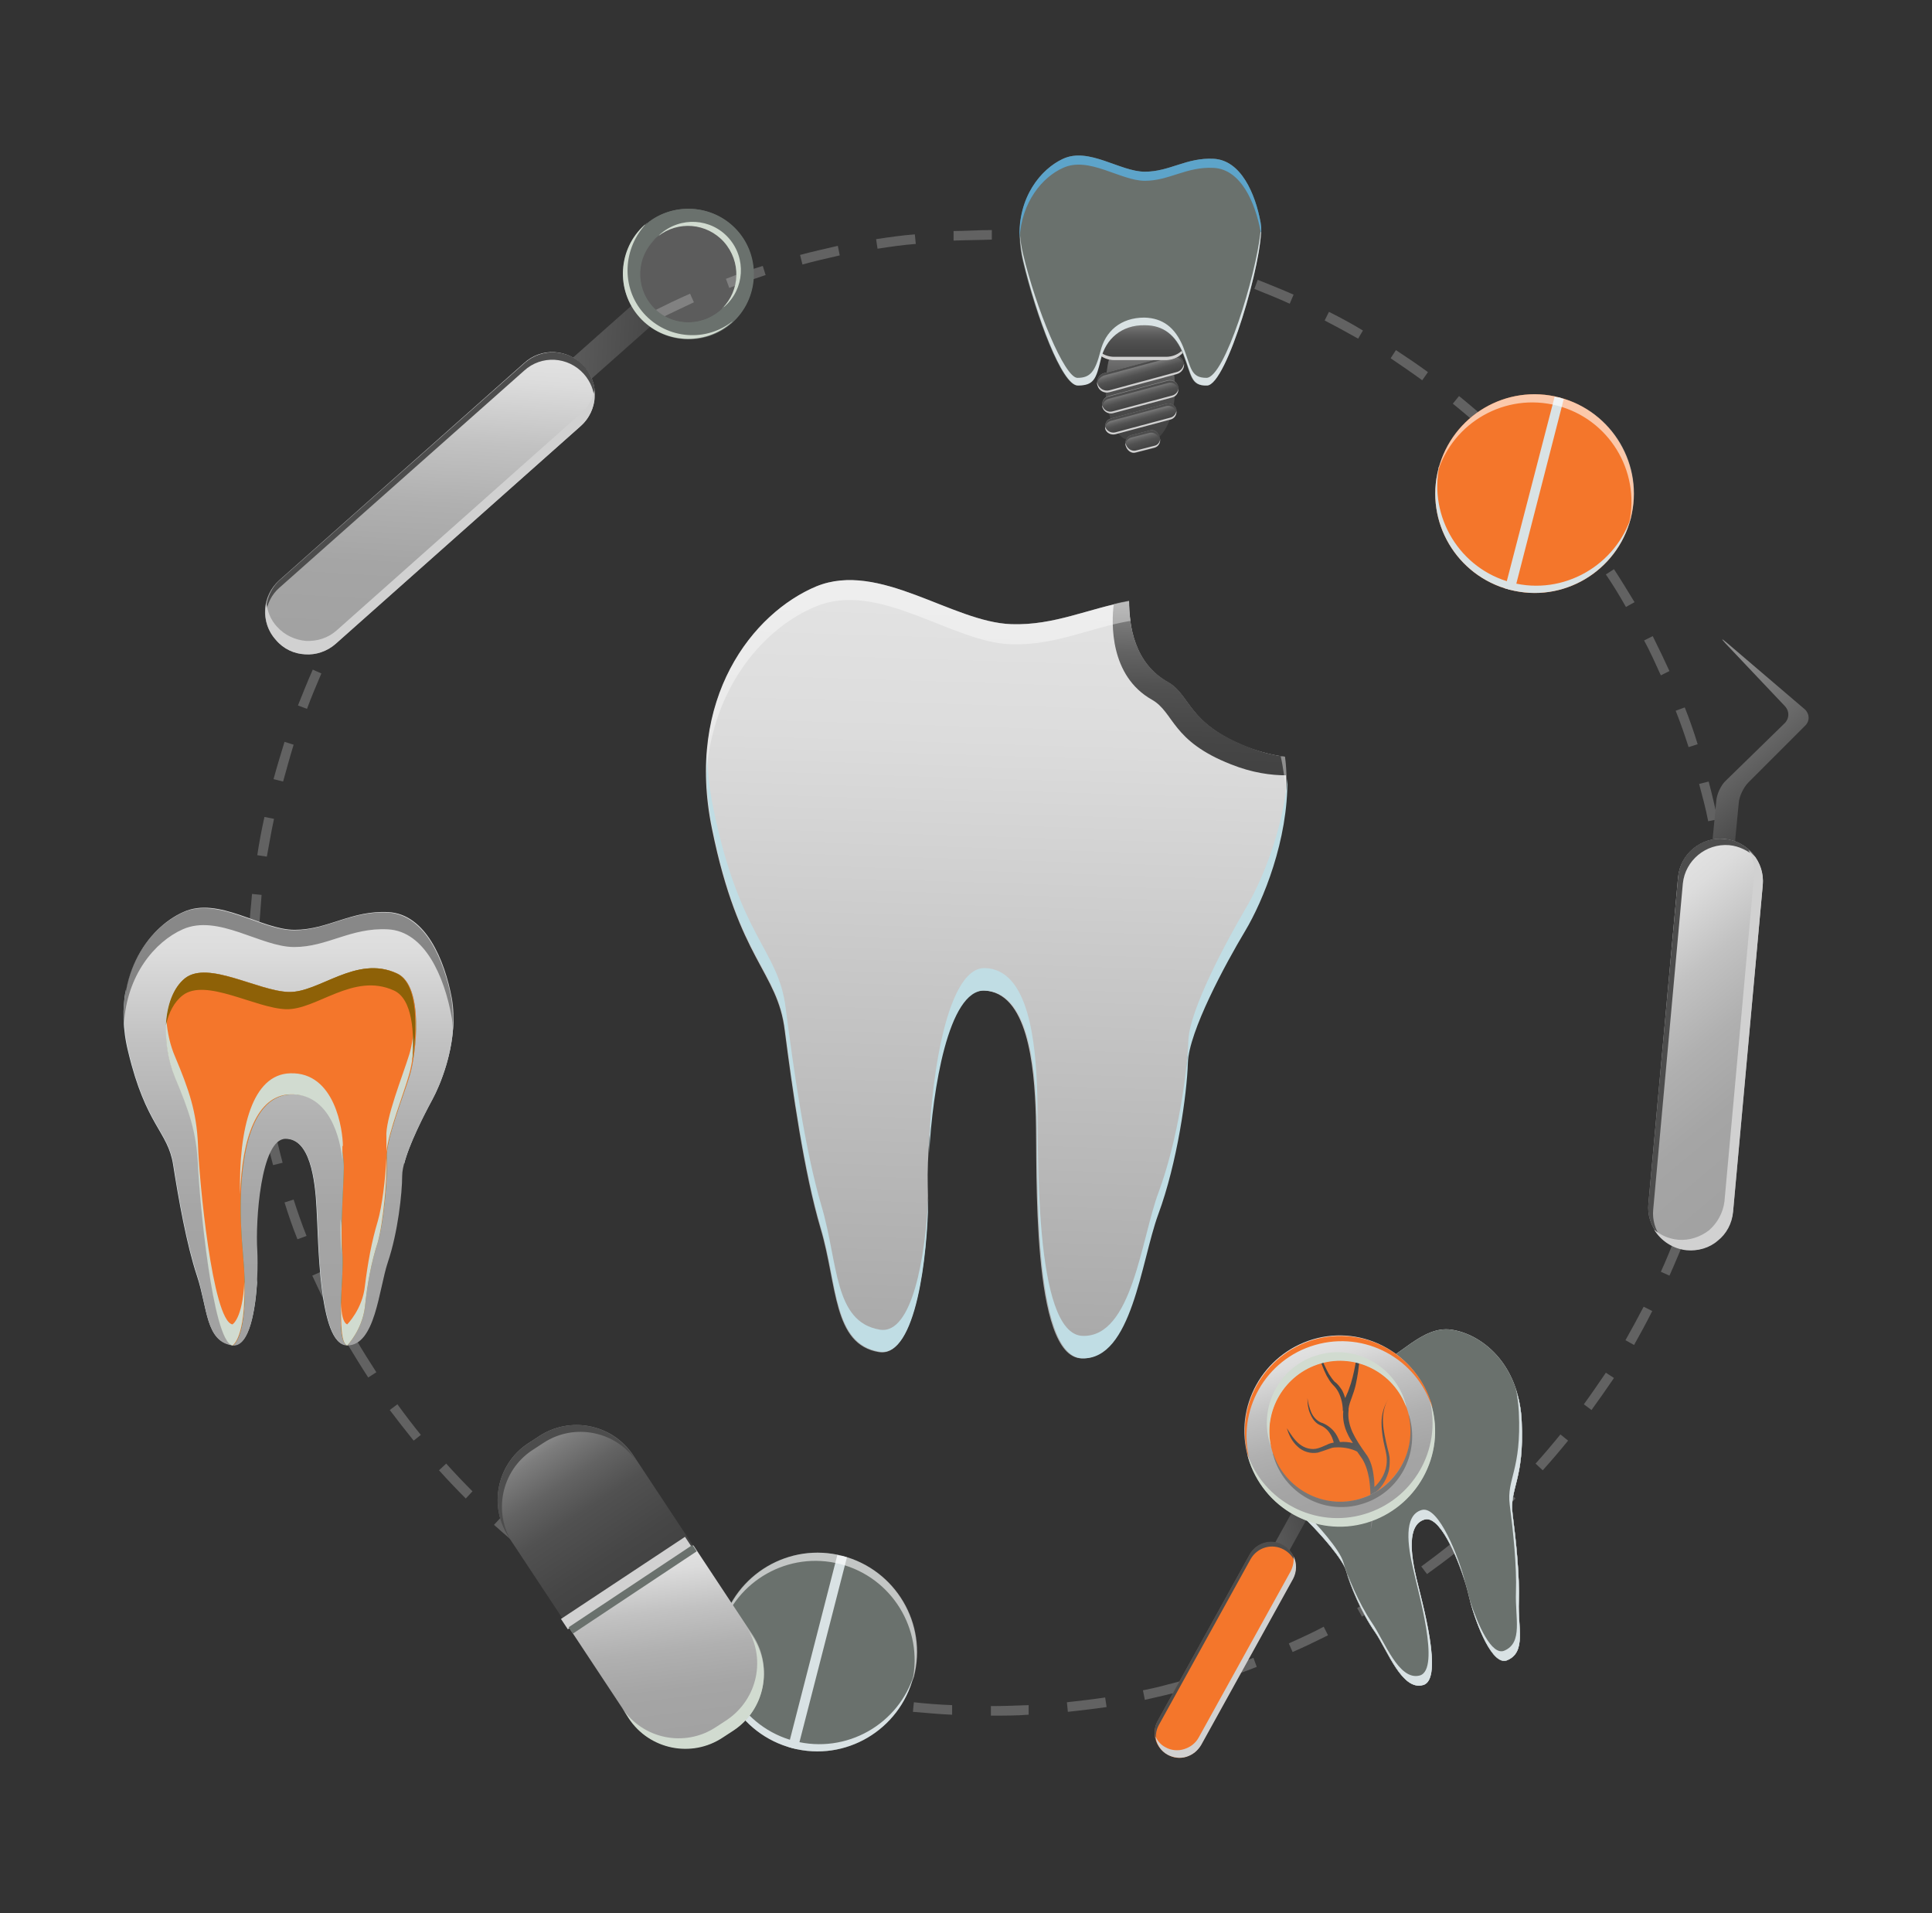 <?xml version="1.0" encoding="UTF-8"?>
<svg id="Capa_1" xmlns="http://www.w3.org/2000/svg" version="1.1" xmlns:xlink="http://www.w3.org/1999/xlink" viewBox="0 0 404 400">
  <rect x="0" y="0" width="404" height="400" fill="#333333" stroke="none"/>
  <!-- Generator: Adobe Illustrator 29.3.1, SVG Export Plug-In . SVG Version: 2.1.0 Build 151)  -->
  <defs>
    <style>
      .st0 {
        fill: url(#Degradado_sin_nombre_6);
      }

      .st1 {
        fill: url(#Degradado_sin_nombre_5);
      }

      .st2 {
        fill: #d9e2e4;
      }

      .st3 {
        fill: url(#Degradado_sin_nombre_16);
      }

      .st4 {
        fill: url(#Degradado_sin_nombre_19);
      }

      .st5 {
        fill: url(#Degradado_sin_nombre_11);
      }

      .st6, .st7 {
        fill: #4d4d4d;
      }

      .st8 {
        fill: #626262;
      }

      .st9, .st10, .st11 {
        fill: #fff;
      }

      .st10, .st11, .st7, .st12 {
        isolation: isolate;
      }

      .st10, .st7 {
        opacity: .6;
      }

      .st13 {
        opacity: .2;
      }

      .st14 {
        fill: none;
      }

      .st15 {
        fill: #5da4ca;
      }

      .st16 {
        fill: url(#Degradado_sin_nombre_4);
      }

      .st17 {
        fill: #c0dde4;
      }

      .st11 {
        opacity: .4;
      }

      .st18 {
        fill: url(#Degradado_sin_nombre_2);
      }

      .st19 {
        fill: url(#Degradado_sin_nombre_9);
      }

      .st20 {
        fill: url(#Degradado_sin_nombre_17);
      }

      .st21 {
        fill: url(#Degradado_sin_nombre_13);
      }

      .st22 {
        fill: url(#Degradado_sin_nombre_7);
      }

      .st23 {
        fill: url(#Degradado_sin_nombre_21);
      }

      .st24 {
        fill: url(#Degradado_sin_nombre_3);
      }

      .st25 {
        fill: url(#Degradado_sin_nombre);
      }

      .st26 {
        fill: #d1dbd0;
      }

      .st27 {
        fill: #6a716d;
      }

      .st28 {
        opacity: .4;
      }

      .st29 {
        fill: url(#Degradado_sin_nombre_22);
      }

      .st30 {
        fill: url(#Degradado_sin_nombre_10);
      }

      .st31 {
        fill: url(#Degradado_sin_nombre_18);
      }

      .st32 {
        fill: url(#Degradado_sin_nombre_14);
      }

      .st12 {
        fill: #666;
        opacity: .7;
      }

      .st33 {
        fill: url(#Degradado_sin_nombre_15);
      }

      .st34 {
        fill: url(#Degradado_sin_nombre_20);
      }

      .st35 {
        fill: #f4762b;
      }

      .st36 {
        fill: url(#Degradado_sin_nombre_8);
      }

      .st37 {
        fill: #d1d1d1;
      }

      .st38 {
        fill: #8e6107;
      }

      .st39 {
        clip-path: url(#clippath);
      }

      .st40 {
        fill: url(#Degradado_sin_nombre_12);
      }
    </style>
    <linearGradient id="Degradado_sin_nombre" data-name="Degradado sin nombre" x1="238.4" y1="287.4" x2="238.4" y2="266.5" gradientTransform="translate(0 -195.4)" gradientUnits="userSpaceOnUse">
      <stop offset="0" stop-color="#424242"/>
      <stop offset=".2" stop-color="#464646"/>
      <stop offset=".5" stop-color="#515151"/>
      <stop offset=".7" stop-color="#636363"/>
      <stop offset=".9" stop-color="#7d7d7d"/>
      <stop offset="1" stop-color="#919191"/>
    </linearGradient>
    <linearGradient id="Degradado_sin_nombre_2" data-name="Degradado sin nombre 2" x1="284.9" y1="342.7" x2="284.9" y2="338.6" gradientTransform="translate(-124.8 -177.2) rotate(-15)" gradientUnits="userSpaceOnUse">
      <stop offset="0" stop-color="#424242"/>
      <stop offset=".2" stop-color="#464646"/>
      <stop offset=".5" stop-color="#515151"/>
      <stop offset=".7" stop-color="#636363"/>
      <stop offset=".9" stop-color="#7d7d7d"/>
      <stop offset="1" stop-color="#919191"/>
    </linearGradient>
    <linearGradient id="Degradado_sin_nombre_3" data-name="Degradado sin nombre 3" x1="283.6" y1="347.2" x2="283.6" y2="343.5" gradientTransform="translate(-124.8 -177.2) rotate(-15)" gradientUnits="userSpaceOnUse">
      <stop offset="0" stop-color="#424242"/>
      <stop offset=".2" stop-color="#464646"/>
      <stop offset=".5" stop-color="#515151"/>
      <stop offset=".7" stop-color="#636363"/>
      <stop offset=".9" stop-color="#7d7d7d"/>
      <stop offset="1" stop-color="#919191"/>
    </linearGradient>
    <linearGradient id="Degradado_sin_nombre_4" data-name="Degradado sin nombre 4" x1="282.5" y1="351.5" x2="282.5" y2="348.2" gradientTransform="translate(-124.8 -177.2) rotate(-15)" gradientUnits="userSpaceOnUse">
      <stop offset="0" stop-color="#424242"/>
      <stop offset=".2" stop-color="#464646"/>
      <stop offset=".5" stop-color="#515151"/>
      <stop offset=".7" stop-color="#636363"/>
      <stop offset=".9" stop-color="#7d7d7d"/>
      <stop offset="1" stop-color="#919191"/>
    </linearGradient>
    <linearGradient id="Degradado_sin_nombre_5" data-name="Degradado sin nombre 5" x1="285.4" y1="356.9" x2="285.4" y2="353" gradientTransform="translate(-128.6 -176.7) rotate(-15)" gradientUnits="userSpaceOnUse">
      <stop offset="0" stop-color="#424242"/>
      <stop offset=".2" stop-color="#464646"/>
      <stop offset=".5" stop-color="#515151"/>
      <stop offset=".7" stop-color="#636363"/>
      <stop offset=".9" stop-color="#7d7d7d"/>
      <stop offset="1" stop-color="#919191"/>
    </linearGradient>
    <linearGradient id="Degradado_sin_nombre_6" data-name="Degradado sin nombre 6" x1="238.5" y1="270.7" x2="238.5" y2="262.3" gradientTransform="translate(0 -195.4)" gradientUnits="userSpaceOnUse">
      <stop offset="0" stop-color="#424242"/>
      <stop offset=".2" stop-color="#464646"/>
      <stop offset=".5" stop-color="#515151"/>
      <stop offset=".7" stop-color="#636363"/>
      <stop offset=".9" stop-color="#7d7d7d"/>
      <stop offset="1" stop-color="#919191"/>
    </linearGradient>
    <linearGradient id="Degradado_sin_nombre_7" data-name="Degradado sin nombre 7" x1="60.4" y1="476.7" x2="60.4" y2="385.3" gradientTransform="translate(0 -195.4)" gradientUnits="userSpaceOnUse">
      <stop offset="0" stop-color="#a1a1a1"/>
      <stop offset=".3" stop-color="#a5a5a5"/>
      <stop offset=".5" stop-color="#b0b0b0"/>
      <stop offset=".7" stop-color="#c2c2c2"/>
      <stop offset=".9" stop-color="#dcdcdc"/>
      <stop offset="1" stop-color="#e3e3e3"/>
    </linearGradient>
    <linearGradient id="Degradado_sin_nombre_8" data-name="Degradado sin nombre 8" x1="60.9" y1="476.7" x2="60.9" y2="397.8" gradientTransform="translate(0 -195.4)" gradientUnits="userSpaceOnUse">
      <stop offset="0" stop-color="#0ca684"/>
      <stop offset=".3" stop-color="#22b594"/>
      <stop offset=".7" stop-color="#34c1a2"/>
      <stop offset="1" stop-color="#3ac5a7"/>
    </linearGradient>
    <linearGradient id="Degradado_sin_nombre_9" data-name="Degradado sin nombre 9" x1="-380.6" y1="696.9" x2="-380.6" y2="626.7" gradientTransform="translate(-252.6 -214.1) rotate(163.9) scale(1 -1)" gradientUnits="userSpaceOnUse">
      <stop offset="0" stop-color="#e0e0e0"/>
      <stop offset="1" stop-color="#f5f9fa"/>
    </linearGradient>
    <linearGradient id="Degradado_sin_nombre_10" data-name="Degradado sin nombre 10" x1="-369.7" y1="663" x2="-369.7" y2="633.8" gradientTransform="translate(-252.6 -214.1) rotate(163.9) scale(1 -1)" gradientUnits="userSpaceOnUse">
      <stop offset="0" stop-color="#919191"/>
      <stop offset=".1" stop-color="#7d7d7d"/>
      <stop offset=".3" stop-color="#636363"/>
      <stop offset=".5" stop-color="#515151"/>
      <stop offset=".8" stop-color="#464646"/>
      <stop offset="1" stop-color="#424242"/>
    </linearGradient>
    <linearGradient id="Degradado_sin_nombre_11" data-name="Degradado sin nombre 11" x1="-359" y1="673.4" x2="-318.2" y2="673.4" gradientTransform="translate(-252.6 -214.1) rotate(163.9) scale(1 -1)" gradientUnits="userSpaceOnUse">
      <stop offset="0" stop-color="#424242"/>
      <stop offset="0" stop-color="#484848"/>
      <stop offset=".5" stop-color="#707070"/>
      <stop offset=".8" stop-color="#888"/>
      <stop offset="1" stop-color="#919191"/>
    </linearGradient>
    <clipPath id="clippath">
      <path class="st14" d="M262.1,304.4c-2.9-10,2.9-20.4,12.8-23.3,10-2.9,20.4,2.9,23.3,12.8,2.9,10-2.9,20.4-12.8,23.3-9.9,2.9-20.4-2.8-23.3-12.8Z"/>
    </clipPath>
    <linearGradient id="Degradado_sin_nombre_12" data-name="Degradado sin nombre 12" x1="-386.1" y1="711" x2="-386.1" y2="610.5" gradientTransform="translate(-252.6 -214.1) rotate(163.9) scale(1 -1)" gradientUnits="userSpaceOnUse">
      <stop offset="0" stop-color="#e0e0e0"/>
      <stop offset="1" stop-color="#f5f9fa"/>
    </linearGradient>
    <linearGradient id="Degradado_sin_nombre_13" data-name="Degradado sin nombre 13" x1="-369.7" y1="662.4" x2="-369.7" y2="620.5" gradientTransform="translate(-252.6 -214.1) rotate(163.9) scale(1 -1)" gradientUnits="userSpaceOnUse">
      <stop offset="0" stop-color="#919191"/>
      <stop offset=".1" stop-color="#7d7d7d"/>
      <stop offset=".3" stop-color="#636363"/>
      <stop offset=".5" stop-color="#515151"/>
      <stop offset=".8" stop-color="#464646"/>
      <stop offset="1" stop-color="#424242"/>
    </linearGradient>
    <linearGradient id="Degradado_sin_nombre_14" data-name="Degradado sin nombre 14" x1="-369.2" y1="661.1" x2="-369.2" y2="621.3" gradientTransform="translate(-252.6 -214.1) rotate(163.9) scale(1 -1)" gradientUnits="userSpaceOnUse">
      <stop offset="0" stop-color="#a1a1a1"/>
      <stop offset=".3" stop-color="#a5a5a5"/>
      <stop offset=".5" stop-color="#b0b0b0"/>
      <stop offset=".7" stop-color="#c2c2c2"/>
      <stop offset=".9" stop-color="#dcdcdc"/>
      <stop offset="1" stop-color="#e3e3e3"/>
    </linearGradient>
    <linearGradient id="Degradado_sin_nombre_15" data-name="Degradado sin nombre 15" x1="-275.9" y1="415.9" x2="-205.6" y2="415.9" gradientTransform="translate(-116.2 -332.6) rotate(-176.6) scale(1 -1)" gradientUnits="userSpaceOnUse">
      <stop offset="0" stop-color="#424242"/>
      <stop offset="0" stop-color="#484848"/>
      <stop offset=".5" stop-color="#707070"/>
      <stop offset=".8" stop-color="#888"/>
      <stop offset="1" stop-color="#919191"/>
    </linearGradient>
    <linearGradient id="Degradado_sin_nombre_16" data-name="Degradado sin nombre 16" x1="-231.8" y1="457.9" x2="-231.8" y2="391.8" gradientTransform="translate(-116.2 -332.6) rotate(-176.6) scale(1 -1)" gradientUnits="userSpaceOnUse">
      <stop offset="0" stop-color="#a1a1a1"/>
      <stop offset=".3" stop-color="#a5a5a5"/>
      <stop offset=".5" stop-color="#b0b0b0"/>
      <stop offset=".7" stop-color="#c2c2c2"/>
      <stop offset=".9" stop-color="#dcdcdc"/>
      <stop offset="1" stop-color="#e3e3e3"/>
    </linearGradient>
    <linearGradient id="Degradado_sin_nombre_17" data-name="Degradado sin nombre 17" x1="-77.5" y1="548.1" x2="-77.5" y2="511.3" gradientTransform="translate(-106.4 -168) rotate(-33.5)" gradientUnits="userSpaceOnUse">
      <stop offset="0" stop-color="#424242"/>
      <stop offset=".2" stop-color="#464646"/>
      <stop offset=".5" stop-color="#515151"/>
      <stop offset=".7" stop-color="#636363"/>
      <stop offset=".9" stop-color="#7d7d7d"/>
      <stop offset="1" stop-color="#919191"/>
    </linearGradient>
    <linearGradient id="Degradado_sin_nombre_18" data-name="Degradado sin nombre 18" x1="-89.1" y1="-236.2" x2="-70.5" y2="-198.6" gradientTransform="translate(85.8 119.8) rotate(-33.5) scale(1 -1)" gradientUnits="userSpaceOnUse">
      <stop offset="0" stop-color="#a1a1a1"/>
      <stop offset=".3" stop-color="#a5a5a5"/>
      <stop offset=".5" stop-color="#b0b0b0"/>
      <stop offset=".7" stop-color="#c2c2c2"/>
      <stop offset=".9" stop-color="#dcdcdc"/>
      <stop offset="1" stop-color="#e3e3e3"/>
    </linearGradient>
    <linearGradient id="Degradado_sin_nombre_19" data-name="Degradado sin nombre 19" x1="-263.4" y1="414.4" x2="-238.6" y2="389.6" gradientTransform="translate(148.4 -267.9) rotate(-174.8) scale(1 -1)" gradientUnits="userSpaceOnUse">
      <stop offset="0" stop-color="#424242"/>
      <stop offset="0" stop-color="#484848"/>
      <stop offset=".5" stop-color="#707070"/>
      <stop offset=".8" stop-color="#888"/>
      <stop offset="1" stop-color="#919191"/>
    </linearGradient>
    <linearGradient id="Degradado_sin_nombre_20" data-name="Degradado sin nombre 20" x1="-118.2" y1="739.8" x2="-118.2" y2="673.6" gradientTransform="translate(-186.3 -249.2) rotate(140.2) scale(1 -1)" gradientUnits="userSpaceOnUse">
      <stop offset="0" stop-color="#a1a1a1"/>
      <stop offset=".3" stop-color="#a5a5a5"/>
      <stop offset=".5" stop-color="#b0b0b0"/>
      <stop offset=".7" stop-color="#c2c2c2"/>
      <stop offset=".9" stop-color="#dcdcdc"/>
      <stop offset="1" stop-color="#e3e3e3"/>
    </linearGradient>
    <linearGradient id="Degradado_sin_nombre_21" data-name="Degradado sin nombre 21" x1="233.2" y1="496" x2="233.2" y2="334.8" gradientTransform="translate(-12.9 -219.8) rotate(1.8)" gradientUnits="userSpaceOnUse">
      <stop offset="0" stop-color="#a1a1a1"/>
      <stop offset="0" stop-color="#a8a8a8"/>
      <stop offset=".5" stop-color="#c8c8c8"/>
      <stop offset=".8" stop-color="#dcdcdc"/>
      <stop offset="1" stop-color="#e3e3e3"/>
    </linearGradient>
    <linearGradient id="Degradado_sin_nombre_22" data-name="Degradado sin nombre 22" x1="275.2" y1="372.8" x2="275.2" y2="337.4" gradientTransform="translate(-12.9 -219.8) rotate(1.8)" gradientUnits="userSpaceOnUse">
      <stop offset="0" stop-color="#424242"/>
      <stop offset=".2" stop-color="#464646"/>
      <stop offset=".5" stop-color="#515151"/>
      <stop offset=".7" stop-color="#636363"/>
      <stop offset=".9" stop-color="#7d7d7d"/>
      <stop offset="1" stop-color="#919191"/>
    </linearGradient>
  </defs>
  <path class="st8" d="M207.2,358.7v-2c-.1,0,0,0,0,0,2.6,0,5.3-.1,7.9-.2v2c-2.5.2-5.2.2-7.9.2ZM199,358.5c-2.7-.1-5.4-.4-8.1-.6l.2-2c2.7.3,5.3.5,8,.6v2ZM223.3,357.9l-.2-2c2.7-.3,5.3-.6,8-1l.3,2c-2.7.4-5.4.7-8.1,1ZM182.8,356.8c-2.7-.4-5.4-.9-8-1.5l.4-2c2.6.6,5.3,1,7.9,1.5l-.3,2ZM239.4,355.4l-.4-2c2.6-.5,5.2-1.2,7.8-1.9l.5,2c-2.6.7-5.3,1.3-7.9,1.9ZM166.9,353.5c-2.6-.7-5.2-1.5-7.8-2.3l.6-1.9c2.5.8,5.1,1.6,7.7,2.3l-.5,1.9ZM255.1,351.2l-.6-1.9c2.5-.8,5.1-1.7,7.6-2.7l.7,1.9c-2.5,1-5.1,1.9-7.7,2.7ZM151.5,348.4c-2.5-1-5-2-7.5-3.1l.8-1.8c2.4,1.1,4.9,2.1,7.4,3.1l-.7,1.8ZM270.3,345.4l-.8-1.8c2.4-1.1,4.9-2.2,7.3-3.5l.9,1.8c-2.4,1.2-4.9,2.4-7.4,3.5ZM136.7,341.8c-2.4-1.2-4.8-2.5-7.1-3.9l1-1.8c2.3,1.3,4.7,2.6,7,3.8l-.9,1.9ZM284.8,338l-1-1.8c2.3-1.3,4.6-2.7,6.8-4.2l1.1,1.7c-2.2,1.5-4.6,2.9-6.9,4.3ZM122.6,333.7c-2.3-1.5-4.5-3-6.7-4.6l1.2-1.6c2.1,1.6,4.4,3.1,6.6,4.5l-1.1,1.7ZM298.4,329.1l-1.2-1.6c2.2-1.6,4.3-3.2,6.4-4.9l1.3,1.6c-2.1,1.7-4.3,3.3-6.5,4.9ZM109.5,324.1c-2.1-1.7-4.2-3.5-6.2-5.3l1.4-1.5c2,1.8,4,3.5,6.1,5.2l-1.3,1.6ZM311.1,318.9l-1.4-1.5c2-1.8,3.9-3.6,5.8-5.5l1.4,1.4c-1.8,1.9-3.8,3.8-5.8,5.6ZM97.4,313.3c-1.9-1.9-3.8-3.9-5.6-5.9l1.5-1.4c1.8,2,3.6,3.9,5.5,5.8l-1.4,1.5ZM322.6,307.4l-1.5-1.4c1.8-2,3.5-4,5.2-6.1l1.6,1.3c-1.7,2.1-3.5,4.2-5.3,6.2ZM86.5,301.2c-1.7-2.1-3.4-4.3-5-6.4l1.6-1.2c1.6,2.2,3.2,4.3,4.9,6.4l-1.5,1.2ZM332.8,294.8l-1.6-1.2c1.6-2.2,3.1-4.4,4.6-6.6l1.7,1.1c-1.5,2.2-3.1,4.5-4.7,6.7ZM77,288c-1.5-2.3-2.9-4.6-4.3-6.9l1.8-1c1.3,2.3,2.8,4.6,4.2,6.8l-1.7,1.1ZM341.7,281.2l-1.8-1c1.3-2.3,2.6-4.7,3.8-7l1.8.9c-1.2,2.4-2.5,4.8-3.8,7.1ZM68.8,274c-1.2-2.4-2.4-4.9-3.5-7.3l1.8-.8c1.1,2.4,2.3,4.9,3.5,7.2l-1.8.9ZM349.1,266.7l-1.8-.8c1.1-2.4,2.1-4.9,3.1-7.4l1.9.7c-1.1,2.6-2.1,5.1-3.2,7.5ZM62.2,259.1c-1-2.5-1.9-5.1-2.7-7.7l1.9-.6c.8,2.5,1.7,5.1,2.7,7.6l-1.9.7ZM354.9,251.6l-1.9-.6c.8-2.5,1.6-5.1,2.3-7.7l2,.5c-.8,2.6-1.6,5.2-2.4,7.8ZM57.1,243.6c-.7-2.6-1.3-5.3-1.9-7.9l2-.4c.6,2.6,1.2,5.2,1.9,7.8l-2,.5ZM359.1,235.9l-2-.4c.6-2.6,1-5.3,1.5-7.9l2,.3c-.4,2.7-.9,5.3-1.5,8ZM53.8,227.7c-.4-2.7-.8-5.4-1-8.1l2-.2c.3,2.6.6,5.3,1,8l-2,.3ZM361.6,219.8l-2-.2c.3-2.6.5-5.3.6-8h2c-.1,2.8-.3,5.6-.6,8.2ZM52.1,211.6c0-2.7-.2-5.4-.2-8.1v-.3h2v.3c0,2.7,0,5.4.2,8h-2ZM360.5,203.6v-.2c0-2.6-.1-5.2-.2-7.9h2c.1,2.5.2,5.2.2,7.9l-2,.2ZM54.1,195.1h-2c0-2.8.4-5.5.6-8.2l2,.2c-.2,2.6-.4,5.3-.6,8ZM359.7,187.6c-.3-2.6-.6-5.3-1-8l2-.3c.4,2.7.8,5.4,1,8.1l-2,.2ZM55.8,179.1l-2-.3c.4-2.7.9-5.3,1.5-8l2,.4c-.6,2.7-1,5.3-1.5,7.9ZM357.2,171.7c-.5-2.6-1.2-5.2-1.9-7.8l2-.5c.7,2.6,1.3,5.3,1.9,7.9l-2,.4ZM59.2,163.4l-2-.5c.7-2.6,1.5-5.2,2.3-7.8l1.9.6c-.8,2.6-1.5,5.2-2.2,7.7ZM353.1,156.2c-.8-2.5-1.7-5.1-2.7-7.6l1.9-.7c1,2.5,1.9,5.1,2.7,7.7l-1.9.6ZM64.2,148.2l-1.9-.7c1-2.5,2-5,3.1-7.5l1.8.8c-1,2.4-2.1,4.9-3,7.4ZM347.3,141.2c-1.1-2.4-2.2-4.9-3.5-7.3l1.8-.9c1.2,2.4,2.4,4.9,3.5,7.3l-1.8.9ZM70.7,133.6l-1.8-.9c1.2-2.4,2.5-4.8,3.9-7.1l1.7,1c-1.3,2.3-2.6,4.6-3.8,7ZM340,126.9c-1.3-2.3-2.7-4.6-4.2-6.8l1.7-1.1c1.5,2.3,2.9,4.6,4.3,6.9l-1.8,1ZM78.8,119.7l-1.7-1.1c1.5-2.3,3-4.5,4.6-6.7l1.6,1.2c-1.5,2.2-3.1,4.4-4.5,6.6ZM331.3,113.4c-1.6-2.2-3.2-4.3-4.9-6.4l1.6-1.3c1.7,2.1,3.4,4.3,5,6.5l-1.7,1.2ZM88.2,106.8l-1.6-1.3c1.7-2.1,3.5-4.2,5.3-6.2l1.5,1.4c-1.7,2-3.5,4-5.2,6.1ZM321.2,101c-1.8-2-3.6-3.9-5.5-5.8l1.4-1.4c1.9,1.9,3.8,3.9,5.6,5.9l-1.5,1.3ZM99,94.9l-1.4-1.4c1.9-1.9,3.9-3.8,5.9-5.6l1.4,1.5c-2.1,1.8-4.1,3.6-5.9,5.5ZM309.9,89.6c-2-1.8-4-3.5-6.1-5.2l1.3-1.6c2.1,1.7,4.2,3.5,6.2,5.3l-1.4,1.5ZM110.9,84.2l-1.3-1.6c2.1-1.7,4.3-3.4,6.5-4.9l1.2,1.6c-2.2,1.5-4.3,3.2-6.4,4.9ZM297.4,79.5c-2.2-1.6-4.4-3.1-6.6-4.6l1.1-1.7c2.3,1.5,4.5,3,6.7,4.6l-1.2,1.7ZM123.9,74.7l-1.1-1.7c2.3-1.5,4.6-2.9,6.9-4.2l1,1.8c-2.3,1.3-4.6,2.7-6.8,4.1ZM284,70.8c-2.3-1.3-4.7-2.6-7-3.8l.9-1.8c2.4,1.2,4.8,2.5,7.1,3.9l-1,1.7ZM137.8,66.7l-.9-1.8c2.4-1.2,4.9-2.4,7.4-3.5l.8,1.8c-2.5,1.2-4.9,2.3-7.3,3.5ZM269.7,63.5c-2.4-1.1-4.9-2.1-7.4-3.1l.7-1.9c2.5,1,5,2,7.5,3.1l-.8,1.9ZM152.5,60.2l-.7-1.9c2.5-1,5.1-1.9,7.7-2.7l.6,1.9c-2.6.9-5.1,1.7-7.6,2.7ZM254.8,57.7c-2.5-.8-5.1-1.6-7.7-2.3l.5-2c2.6.7,5.2,1.5,7.8,2.3l-.6,2ZM167.8,55.3l-.5-2c2.6-.7,5.3-1.3,7.9-1.9l.4,2c-2.6.6-5.3,1.2-7.8,1.9ZM239.3,53.5c-2.6-.6-5.2-1-7.9-1.5l.3-2c2.7.4,5.4.9,8,1.5l-.4,2ZM183.5,52l-.3-2c2.7-.4,5.4-.8,8.1-1l.2,2c-2.7.2-5.4.6-8,1ZM223.5,51c-2.7-.3-5.3-.5-8-.6v-2c2.8,0,5.5.4,8.2.6l-.2,2ZM199.4,50.3v-2c2.5,0,5.2-.2,7.8-.2h.2v2h-.2c-2.6.1-5.2.1-7.8.2Z"/>
  <g>
    <path class="st25" d="M245.7,81.5c0,5.8-2.7,10.4-4.5,10.4h-5.5c-1.8,0-4.5-4.7-4.5-10.4h0c0-5.8,1.5-10.4,3.3-10.4h7.8c1.9,0,3.4,4.7,3.4,10.4h0Z"/>
    <path class="st18" d="M247.5,75.7c-.3-1.1-1.4-1.7-2.5-1.4l-14.1,3.7c-1.1.3-1.7,1.4-1.4,2.5h0c.3,1.1,1.4,1.7,2.5,1.4l14.1-3.8c1-.2,1.7-1.3,1.4-2.4h0Z"/>
    <path class="st24" d="M246.4,80.8c-.3-1-1.2-1.5-2.2-1.3l-12.4,3.3c-1,.3-1.5,1.2-1.3,2.2h0c.3,1,1.3,1.5,2.2,1.3l12.4-3.3c1-.2,1.6-1.2,1.3-2.2h0Z"/>
    <path class="st16" d="M246,85.6c-.2-.9-1.2-1.4-2.1-1.2l-11.6,3.1c-.9.2-1.4,1.2-1.2,2.1h0c.2.9,1.2,1.4,2.1,1.2l11.6-3.1c.9-.3,1.4-1.2,1.2-2.1h0Z"/>
    <path class="st1" d="M242.5,91.4c.3,1-.2,2-1.1,2.3l-3.9,1c-.9.2-1.8-.4-2.1-1.4h0c-.3-1,.2-2,1.1-2.3l3.9-1c.9-.3,1.8.3,2.1,1.4h0Z"/>
    <path class="st37" d="M246,77.8l-14,3.8c-1.1.3-2.2-.4-2.5-1.4,0,0,0-.2-.1-.3,0,.2,0,.5.1.7.3,1.1,1.4,1.7,2.5,1.4l14.1-3.8c1-.3,1.6-1.2,1.5-2.2-.2.9-.7,1.6-1.6,1.8Z"/>
    <path class="st37" d="M245.1,82.7l-12.4,3.3c-1,.3-2-.3-2.2-1.3v-.3.7c.3,1,1.3,1.5,2.2,1.3l12.4-3.3c.9-.2,1.4-1.1,1.3-1.9,0,.6-.5,1.3-1.3,1.5Z"/>
    <path class="st37" d="M244.8,87.3l-11.6,3.1c-.9.2-1.8-.3-2.1-1.2v-.3.7c.2.9,1.2,1.4,2.1,1.2l11.6-3.1c.8-.2,1.3-1,1.2-1.8-.1.6-.5,1.2-1.2,1.4Z"/>
    <path class="st37" d="M241.4,93.2l-3.9,1c-.9.2-1.8-.4-2.1-1.4,0,0-.1-.2-.1-.4,0,.2,0,.5.1.8.3,1,1.2,1.7,2.1,1.4l3.9-1c.8-.2,1.3-1,1.2-1.9,0,.8-.6,1.4-1.2,1.5Z"/>
    <path class="st6" d="M230.9,78.5l14.1-3.8c1.1-.3,2.2.4,2.5,1.5v.3-.8c-.3-1.1-1.4-1.7-2.5-1.4l-14.1,3.7c-1,.3-1.6,1.2-1.5,2.2.1-.8.7-1.4,1.5-1.7Z"/>
    <path class="st6" d="M231.8,83.4l12.4-3.3c1-.3,2,.3,2.2,1.3v.2-.7c-.3-1-1.2-1.5-2.2-1.3l-12.4,3.3c-.9.2-1.4,1.1-1.3,2,.1-.7.6-1.3,1.3-1.5Z"/>
    <path class="st6" d="M232.3,88l11.6-3.1c.9-.2,1.8.3,2.1,1.2v.2-.7c-.2-.9-1.2-1.4-2.1-1.2l-11.6,3.1c-.8.2-1.3,1-1.2,1.9,0-.7.6-1.2,1.2-1.4Z"/>
    <path class="st6" d="M236.5,91.5l3.9-1c.9-.2,1.8.4,2.1,1.4,0,0,0,.2.1.3,0-.3,0-.5-.1-.8-.3-1-1.2-1.7-2.1-1.4l-3.9,1c-.8.2-1.3,1.1-1.2,2,0-.7.6-1.3,1.2-1.5Z"/>
    <path class="st0" d="M248.5,71.1c0,2.3-2.1,4.2-4.6,4.2h-10.8c-2.5,0-4.6-1.9-4.6-4.2h0c0-2.3,2.1-4.2,4.6-4.2h10.8c2.5,0,4.6,1.9,4.6,4.2h0Z"/>
    <path class="st37" d="M243.8,74.6h-10.8c-2.4,0-4.4-1.7-4.6-3.9v.4c0,2.3,2.1,4.2,4.6,4.2h10.8c2.5,0,4.6-1.9,4.6-4.2v-.4c-.2,2.2-2.1,3.9-4.6,3.9Z"/>
    <g>
      <path class="st27" d="M225.3,80.6c2.7,0,3.8-1.3,4.8-5.5s4.3-7.2,9.2-7.1c3.8,0,6.5,2,8.1,6.1,1.7,4.3,1.5,6.6,4.9,6.5,4.3,0,12.4-28.2,11.3-34.1-1.1-6-4.1-13-9.8-13.3s-9.2,2.7-14.4,2.7-11.7-5.2-17.1-2.7c-5.4,2.5-11.1,10.1-8.4,21.5,2.7,11.3,8.1,25.9,11.4,25.9Z"/>
      <path class="st15" d="M222.3,35.1c5.4-2.5,12,2.7,17.1,2.7s8.7-3,14.4-2.7,8.7,7.3,9.8,13.3c0,.2,0,.3.1.5.1-1,0-1.8-.1-2.4-1.1-6-4.1-13-9.8-13.3s-9.2,2.7-14.4,2.7-11.7-5.2-17.1-2.7c-4.6,2.1-9.5,8-9.1,16.7.4-7.7,4.8-12.9,9.1-14.8Z"/>
    </g>
    <g>
      <path class="st2" d="M213.2,48.3v1.2-1.2Z"/>
      <path class="st2" d="M263.7,47.1h0v1.8c0-.2,0-.4-.1-.5h0c-1,9.4-7.5,30.5-11.3,30.6-3.4,0-3.2-2.2-4.9-6.5-1.7-4.1-4.3-6-8.1-6.1-5,0-8.2,2.9-9.2,7.1-1.1,4.2-2.1,5.5-4.8,5.5s-8.7-14.6-11.4-26c-.3-1.3-.5-2.6-.6-3.8v.6c.1,1.5.3,3.1.7,4.8,2.7,11.4,8.1,26,11.4,26s3.8-1.3,4.8-5.5,4.3-7.2,9.2-7.1c3.8,0,6.5,2,8.1,6.1,1.7,4.3,1.5,6.6,4.9,6.5,4.1,0,11.8-26.5,11.3-33.5Z"/>
    </g>
  </g>
  <g>
    <g>
      <path class="st2" d="M49,276c-5.5-.7-5.2-7.8-7.4-14.4s-3.9-16.3-5-23.3-5.7-8.1-9.4-23.6c-.7-2.8-.9-5.4-.9-7.8-.7,3.8-.7,8.2.5,13,3.7,15.5,8.3,16.6,9.4,23.6s2.8,16.7,5,23.3c2.2,6.6,1.8,13.7,7.4,14.4,3.5.5,4.9-7.4,5.2-13.9-.8,4.9-2.2,9.1-4.8,8.7Z"/>
      <path class="st2" d="M90.8,224.7c-2.2,4.1-6.3,12.2-6.3,15.9s0,1.7,0,2.8c1-4.1,4.1-10.2,5.9-13.5s4.4-10,4.4-16.7c-.8,4.8-2.6,9-3.9,11.5Z"/>
      <path class="st2" d="M81.5,258.7c-1.9,5.6-2.5,17.3-8.5,17.3s-5.9-22.2-6.3-28.4c-.4-6.3-1.5-14.8-6.6-14.8s-5.4,9.6-5.9,16.9c.8-6,2.4-11.7,5.4-11.7,5.2,0,6.3,8.5,6.6,14.8.4,6.3.4,28.4,6.3,28.4s6.6-11.7,8.5-17.4c1.8-5.4,2.7-12.3,2.9-16.4-.4,3.7-1.2,7.8-2.4,11.3Z"/>
    </g>
    <g>
      <path class="st22" d="M48.6,281.3c4.8.6,5.5-14,5.2-19.9-.4-5.9.7-23.3,5.9-23.3s6.3,8.5,6.6,14.8c.4,6.3.4,28.4,6.3,28.4s6.6-11.7,8.5-17.4c2.1-6.2,3-14.4,3-18.1s4.1-11.8,6.3-15.9c2.2-4.1,5.5-12.9,4.1-21.1-1.5-8.1-5.5-17.7-13.3-18.1-7.8-.4-12.6,3.7-19.6,3.7s-15.9-7.1-23.3-3.7c-7.4,3.3-15.1,13.7-11.4,29.2s8.3,16.6,9.4,23.6,2.8,16.7,5,23.3c2.1,6.7,1.7,13.7,7.3,14.5Z"/>
      <path class="st36" d="M72.6,281.3s3.1-3.2,3.7-8c.5-4.8,1.3-9.3,2.7-13.6,1.3-4.3,2.1-13.8,1.9-17.5-.3-3.8,3.5-13.1,4.8-17.4,1.3-4.3,3.1-18.7-2.7-21.3-8.5-3.9-16.2,4.1-22.6,3.9-6.4-.2-16.8-6.6-21.6-2.9-4.8,3.7-5.1,13.9-2.1,20.8,2.9,6.9,4.5,11.4,4.8,18.4.3,6.9,3,36.7,7.2,37.6,0,0,3.7-1.8,2.1-19.2-1.6-17.3.7-33,10.1-33.3,9.4-.3,11,12,11,15.2s-.8,13.3-.3,18.1c.4,4.8-1.6,18.1,1,19.2Z"/>
      <g>
        <path class="st9" d="M53.7,260.6v5.4c0-1.8,0-3.4,0-4.7v-.7Z"/>
        <path class="st7" d="M38.2,194.3c7.4-3.3,16.3,3.7,23.3,3.7s11.8-4.1,19.6-3.7c7.8.4,11.8,10,13.3,18.1.2.8.2,1.7.3,2.6,0-2,0-4.1-.3-6.1-1.5-8.1-5.5-17.7-13.3-18.1-7.8-.4-12.6,3.7-19.6,3.7s-15.9-7.1-23.3-3.7c-6.4,2.9-13.1,11.1-12.3,23.4.6-10.4,6.5-17.3,12.3-19.9Z"/>
      </g>
      <path class="st35" d="M72.6,281.3s3.1-3.2,3.7-8c.5-4.8,1.3-9.3,2.7-13.6,1.3-4.3,2.1-13.8,1.9-17.5-.3-3.8,3.5-13.1,4.8-17.4,1.3-4.3,3.1-18.7-2.7-21.3-8.5-3.9-16.2,4.1-22.6,3.9-6.4-.2-16.8-6.6-21.6-2.9-4.8,3.7-5.1,13.9-2.1,20.8,2.9,6.9,4.5,11.4,4.8,18.4.3,6.9,3,36.7,7.2,37.6,0,0,3.7-1.8,2.1-19.2-1.6-17.3.7-33,10.1-33.3,9.4-.3,11,12,11,15.2s-.8,13.3-.3,18.1c.4,4.8-1.6,18.1,1,19.2Z"/>
      <g>
        <path class="st26" d="M71.7,239.6c0-3.2-1.6-15.5-11-15.2-7.9.2-10.8,11.4-10.5,25.3.4-11.8,3.5-20.7,10.5-20.9,8.3-.2,10.5,9.4,10.9,13.8,0-1.3,0-2.3,0-3Z"/>
        <path class="st26" d="M48.6,276.9c-4.2-.8-7-30.6-7.2-37.6-.3-6.9-1.9-11.5-4.8-18.4-1-2.3-1.6-5-1.8-7.6-.4,4,.3,8.4,1.8,12,2.9,6.9,4.5,11.4,4.8,18.4.3,6.9,3,36.7,7.2,37.6,0,0,2.8-1.4,2.5-13.3-.4,7.8-2.5,8.9-2.5,8.9Z"/>
        <path class="st26" d="M85.6,220.4c-1.3,4.3-5.1,13.6-4.8,17.4,0,.8,0,1.8,0,3,.5-4.3,3.6-12.1,4.7-16,.7-2.3,1.5-7.5,1.3-12.3-.2,3.3-.7,6.3-1.2,7.9Z"/>
        <path class="st26" d="M71.4,262.1v.7c0-2,0-3.8,0-5.1,0-.8,0-1.8-.2-2.8,0,2.7,0,5.3.2,7.2Z"/>
        <path class="st26" d="M80.8,242.1c-.2,4.4-.9,10.1-1.8,13.2-1.3,4.3-2.1,8.8-2.7,13.6-.5,4.8-3.7,8-3.7,8-.9-.4-1.2-2.2-1.3-4.6,0,4.4,0,8.5,1.3,9,0,0,3.1-3.2,3.7-8,.5-4.8,1.3-9.3,2.7-13.6,1.2-4.3,2-13.8,1.8-17.6h0Z"/>
      </g>
      <path class="st38" d="M38.2,208.1c4.8-3.7,15.2,2.7,21.6,2.9s14.1-7.8,22.6-3.9c3.9,1.8,4.3,9,3.8,14.8,1-5.9,1.5-16.3-3.3-18.4-8.5-3.9-16.2,4.1-22.6,3.9-6.4-.2-16.8-6.6-21.6-2.9-2.5,2-3.8,5.7-4,9.8.6-2.6,1.7-4.8,3.5-6.2Z"/>
    </g>
  </g>
  <g>
    <g>
      <g>
        <path class="st19" d="M315.2,347.1c-3.4,1.5-7.1-9.2-8.1-13.6s-5.5-17-9.3-15.9-2.8,7.6-1.7,12.3c1.1,4.7,5.8,21.1,1.4,22.3-4.4,1.3-7.4-7.2-10-11-2.9-4.1-5.3-10-6-12.7-.8-2.7-5.5-7.9-8-10.4s-6.8-8.4-7.5-14.7c-.6-6.3.3-14.3,5.9-16.2,5.6-1.9,10.1,0,15.2-1.5,5.2-1.5,10.2-8.6,16.4-7.7,6.2.9,14.1,6.9,14.7,19.1s-2.6,14-1.9,19.4,1.5,12.9,1.3,18.3c-.2,5.5,1.5,10.6-2.4,12.3Z"/>
        <g>
          <path class="st2" d="M314.6,345.1c3.9-1.7,2.2-6.8,2.4-12.2.2-5.4-.6-12.9-1.3-18.3-.7-5.4,2.5-7.2,1.9-19.4-.1-1.8-.3-3.4-.7-4.9.7,2,1.2,4.3,1.3,6.9.6,12.2-2.6,14-1.9,19.4s1.5,12.9,1.3,18.3,1.6,10.5-2.4,12.2c-3.1,1.4-6.5-7.5-7.8-12.4,1.6,4.9,4.5,11.6,7.2,10.4Z"/>
          <path class="st2" d="M272.9,316.2c2.5,2.5,7.2,7.7,8,10.4.8,2.7,3.2,8.6,6,12.7,2.6,3.8,5.6,12.2,10,11,4.4-1.3-.4-17.6-1.4-22.3-1.1-4.7-2.1-11.2,1.8-12.3,3.6-1,7.8,10.1,9.1,15.1-1.7-5.5-5.4-14-8.5-13.1-3.8,1.1-2.8,7.6-1.7,12.3,1.1,4.7,5.8,21.1,1.4,22.3-4.4,1.3-7.4-7.2-10-11-2.9-4.1-5.3-10-6-12.7-.8-2.7-5.5-7.9-8-10.4s-5.9-7-7.1-12.5c1.4,4.6,4.5,8.5,6.4,10.5Z"/>
        </g>
        <path class="st9" d="M304,279.9c-6.2-.9-11.2,6.2-16.4,7.7-5.2,1.5-9.6-.5-15.2,1.5-5.6,1.9-6.6,9.9-5.9,16.2.1.8.2,1.5.4,2.3-.4-1.3-.8-2.7-.9-4-.6-6.3.3-14.3,5.9-16.2,5.6-1.9,10.1,0,15.2-1.5,5.2-1.5,10.2-8.6,16.4-7.7,5.2.8,11.7,5.2,13.9,14-2.5-7.7-8.5-11.6-13.4-12.3Z"/>
      </g>
      <g>
        <path class="st27" d="M315.2,347.1c-3.4,1.5-7.1-9.2-8.1-13.6s-5.5-17-9.3-15.9-2.8,7.6-1.7,12.3c1.1,4.7,5.8,21.1,1.4,22.3-4.4,1.3-7.4-7.2-10-11-2.9-4.1-5.3-10-6-12.7-.8-2.7-5.5-7.9-8-10.4s-6.8-8.4-7.5-14.7c-.6-6.3.3-14.3,5.9-16.2,5.6-1.9,10.1,0,15.2-1.5,5.2-1.5,10.2-8.6,16.4-7.7,6.2.9,14.1,6.9,14.7,19.1s-2.6,14-1.9,19.4,1.5,12.9,1.3,18.3c-.2,5.5,1.5,10.6-2.4,12.3Z"/>
        <g>
          <path class="st2" d="M314.6,345.1c3.9-1.7,2.2-6.8,2.4-12.2.2-5.4-.6-12.9-1.3-18.3-.7-5.4,2.5-7.2,1.9-19.4-.1-1.8-.3-3.4-.7-4.9.7,2,1.2,4.3,1.3,6.9.6,12.2-2.6,14-1.9,19.4s1.5,12.9,1.3,18.3,1.6,10.5-2.4,12.2c-3.1,1.4-6.5-7.5-7.8-12.4,1.6,4.9,4.5,11.6,7.2,10.4Z"/>
          <path class="st2" d="M272.9,316.2c2.5,2.5,7.2,7.7,8,10.4.8,2.7,3.2,8.6,6,12.7,2.6,3.8,5.6,12.2,10,11,4.4-1.3-.4-17.6-1.4-22.3-1.1-4.7-2.1-11.2,1.8-12.3,3.6-1,7.8,10.1,9.1,15.1-1.7-5.5-5.4-14-8.5-13.1-3.8,1.1-2.8,7.6-1.7,12.3,1.1,4.7,5.8,21.1,1.4,22.3-4.4,1.3-7.4-7.2-10-11-2.9-4.1-5.3-10-6-12.7-.8-2.7-5.5-7.9-8-10.4s-5.9-7-7.1-12.5c1.4,4.6,4.5,8.5,6.4,10.5Z"/>
        </g>
        <path class="st27" d="M304,279.9c-6.2-.9-11.2,6.2-16.4,7.7-5.2,1.5-9.6-.5-15.2,1.5-5.6,1.9-6.6,9.9-5.9,16.2.1.8.2,1.5.4,2.3-.4-1.3-.8-2.7-.9-4-.6-6.3.3-14.3,5.9-16.2,5.6-1.9,10.1,0,15.2-1.5,5.2-1.5,10.2-8.6,16.4-7.7,5.2.8,11.7,5.2,13.9,14-2.5-7.7-8.5-11.6-13.4-12.3Z"/>
      </g>
      <path class="st30" d="M275.9,307.9c.8.7,1.8.9,2.8.6.5-.1.9-.3,1.4-.6.3-.1.6-.2.9-.3-.1-.5-.3-.9-.6-1.3-.4-.6-.9-1-1.5-1.3-.7-.4-1.2-1.1-1.4-1.8-.2-.7-.3-1.4-.3-2.2.1.7.2,1.4.6,2.1.3.6.8,1.2,1.4,1.4.7.2,1.4.7,1.9,1.3.4.5.7,1,.9,1.6.6-.1,1.3,0,1.9.1-.3-.4-.5-.9-.8-1.3-.5-1-.7-2.2-.6-3.4h0c0-.9-.2-1.9-.6-2.7-.2-.4-.5-.8-.8-1.1-.4-.4-.7-.9-.9-1.3-.9-1.8-1.4-3.8-1.9-5.7.6,1.9,1.3,3.8,2.3,5.5.3.4.5.8.9,1.1.4.3.8.8,1,1.2.2.4.4.8.5,1.2.1-.2.1-.3.2-.5.2-.6.4-1.1.6-1.7.7-2.3,1-4.8,1.3-7.3.1,2.5,0,5-.6,7.5-.1.6-.4,1.2-.6,1.8-.2.6-.4,1.1-.5,1.7v.3h0c-.1,1,.1,2.1.6,3.1.5,1.1,1.2,2.1,1.9,3.1.8,1.1,1.1,2.4,1.2,3.6,0,.5,0,.9.1,1.3.7-.6,1.3-1.4,1.6-2.3.2-.5.3-1.1.3-1.7s-.2-1.2-.3-1.8c-.3-1.2-.5-2.4-.5-3.6s.3-2.5,1-3.5c-.6,1.1-.8,2.3-.8,3.5s.3,2.4.7,3.5c.1.6.3,1.2.4,1.8,0,.6,0,1.3-.2,1.9-.3,1.2-1.1,2.3-2.1,3.1-.1,1.8-.3,3.5-.7,5.2.3-2.5.4-5,.1-7.4-.2-1.2-.5-2.4-1.3-3.3-.2-.2-.3-.5-.5-.7h0c-.8-.4-1.8-.7-2.8-.6-.5,0-1,.1-1.4.3-.5.1-1,.4-1.5.5-1.1.2-2.2-.1-3-.9-.8-.7-1.3-1.7-1.6-2.7,0,1.2.5,2.1,1.3,2.7Z"/>
    </g>
    <polygon class="st5" points="248.1 363.2 274.3 315.7 271.3 314.1 245.1 361.5 248.1 363.2"/>
    <path class="st35" d="M248,367.3c1.3-.4,2.4-1.2,3.1-2.5l19.2-34.7c1.4-2.5.5-5.6-2-7s-5.6-.5-7,2l-19.2,34.7c-1.4,2.5-.5,5.6,2,7,1.3.8,2.7.9,3.9.5Z"/>
    <path class="st6" d="M268.5,324c-2.5-1.4-5.6-.5-7,2l-19.2,34.7c-.6,1.1-.7,2.3-.5,3.4-.5-1.4-.5-3,.3-4.4l19.2-34.7c1.4-2.5,4.5-3.4,7-2,1.4.8,2.3,2.1,2.5,3.5-.4-.9-1.2-1.9-2.3-2.5Z"/>
    <path class="st37" d="M243.7,365.3c1.2.7,2.7.8,3.9.4,1.3-.4,2.4-1.2,3.1-2.5l19.2-34.7c.5-1,.7-2.1.6-3.1.7,1.4.7,3.2-.1,4.7l-19.2,34.7c-.7,1.2-1.8,2.1-3.1,2.5s-2.7.2-3.9-.4c-1.5-.8-2.4-2.3-2.6-3.9.4.9,1.1,1.8,2.1,2.3Z"/>
    <g class="st28">
      <path class="st9" d="M264.3,303.8c-2.5-8.7,2.5-17.9,11.3-20.4,8.7-2.5,17.9,2.5,20.4,11.3,2.5,8.7-2.5,17.9-11.3,20.4-8.6,2.5-17.8-2.6-20.4-11.3Z"/>
    </g>
    <g class="st39">
      <g>
        <g>
          <path class="st40" d="M328,358c-4.8,2.1-10.1-13.1-11.5-19.5s-7.9-24.3-13.3-22.7c-5.5,1.6-4,10.9-2.5,17.6s8.3,30.1,2.1,31.9c-6.2,1.8-10.5-10.3-14.3-15.7-4.1-5.9-7.5-14.3-8.6-18.2-1.1-3.9-7.9-11.2-11.5-14.8-3.6-3.6-9.8-12-10.7-21-.9-9,.4-20.4,8.5-23.2,8.1-2.8,14.4.1,21.8-2.1,7.4-2.1,14.6-12.3,23.4-11s20.2,9.8,21,27.3-3.7,20-2.7,27.7,2.2,18.5,1.8,26.2c-.4,7.7,2.1,15-3.5,17.5Z"/>
          <g>
            <path class="st2" d="M327.2,355.1c5.6-2.5,3.1-9.8,3.4-17.5s-.9-18.4-1.8-26.2c-1-7.7,3.6-10.2,2.7-27.7-.1-2.5-.5-4.9-1-7,1,2.9,1.7,6.2,1.8,9.9.8,17.5-3.7,20-2.7,27.7s2.2,18.5,1.8,26.2c-.3,7.7,2.2,15-3.4,17.5-4.4,2-9.3-10.8-11.1-17.8,2.2,7.1,6.4,16.7,10.3,14.9Z"/>
            <path class="st2" d="M267.4,313.7c3.6,3.6,10.3,10.9,11.5,14.8,1.1,3.9,4.5,12.3,8.6,18.2,3.7,5.4,8,17.5,14.3,15.7,6.2-1.8-.5-25.2-2.1-31.9-1.5-6.7-3-16,2.5-17.6,5.1-1.5,11.2,14.4,13,21.5-2.5-7.8-7.7-20-12.2-18.7-5.5,1.6-4,10.9-2.5,17.6s8.3,30.1,2.1,31.9c-6.2,1.8-10.5-10.3-14.3-15.7-4.1-5.9-7.5-14.3-8.6-18.2-1.1-3.9-7.9-11.2-11.5-14.8-3.2-3.2-8.4-10.1-10.2-17.8,2.3,6.6,6.7,12.2,9.4,15Z"/>
          </g>
          <path class="st9" d="M312,261.8c-8.8-1.3-16,8.9-23.4,11s-13.7-.7-21.8,2.1c-8.1,2.8-9.4,14.1-8.5,23.2.1,1.1.3,2.2.6,3.2-.6-1.9-1.1-3.8-1.3-5.8-.9-9,.4-20.4,8.5-23.2,8.1-2.8,14.4.1,21.8-2.1,7.4-2.1,14.6-12.3,23.4-11,7.5,1.1,16.8,7.5,19.9,20.1-3.7-10.9-12.2-16.5-19.2-17.5Z"/>
        </g>
        <g>
          <path class="st35" d="M328,358c-4.8,2.1-10.1-13.1-11.5-19.5s-7.9-24.3-13.3-22.7c-5.5,1.6-4,10.9-2.5,17.6s8.3,30.1,2.1,31.9c-6.2,1.8-10.5-10.3-14.3-15.7-4.1-5.9-7.5-14.3-8.6-18.2-1.1-3.9-7.9-11.2-11.5-14.8-3.6-3.6-9.8-12-10.7-21-.9-9,.4-20.4,8.5-23.2,8.1-2.8,14.4.1,21.8-2.1,7.4-2.1,14.6-12.3,23.4-11s20.2,9.8,21,27.3-3.7,20-2.7,27.7,2.2,18.5,1.8,26.2c-.4,7.7,2.1,15-3.5,17.5Z"/>
          <g>
            <path class="st2" d="M327.2,355.1c5.6-2.5,3.1-9.8,3.4-17.5s-.9-18.4-1.8-26.2c-1-7.7,3.6-10.2,2.7-27.7-.1-2.5-.5-4.9-1-7,1,2.9,1.7,6.2,1.8,9.9.8,17.5-3.7,20-2.7,27.7s2.2,18.5,1.8,26.2c-.3,7.7,2.2,15-3.4,17.5-4.4,2-9.3-10.8-11.1-17.8,2.2,7.1,6.4,16.7,10.3,14.9Z"/>
            <path class="st2" d="M267.4,313.7c3.6,3.6,10.3,10.9,11.5,14.8,1.1,3.9,4.5,12.3,8.6,18.2,3.7,5.4,8,17.5,14.3,15.7,6.2-1.8-.5-25.2-2.1-31.9-1.5-6.7-3-16,2.5-17.6,5.1-1.5,11.2,14.4,13,21.5-2.5-7.8-7.7-20-12.2-18.7-5.5,1.6-4,10.9-2.5,17.6s8.3,30.1,2.1,31.9c-6.2,1.8-10.5-10.3-14.3-15.7-4.1-5.9-7.5-14.3-8.6-18.2-1.1-3.9-7.9-11.2-11.5-14.8-3.2-3.2-8.4-10.1-10.2-17.8,2.3,6.6,6.7,12.2,9.4,15Z"/>
          </g>
          <path class="st9" d="M312,261.8c-8.8-1.3-16,8.9-23.4,11s-13.7-.7-21.8,2.1c-8.1,2.8-9.4,14.1-8.5,23.2.1,1.1.3,2.2.6,3.2-.6-1.9-1.1-3.8-1.3-5.8-.9-9,.4-20.4,8.5-23.2,8.1-2.8,14.4.1,21.8-2.1,7.4-2.1,14.6-12.3,23.4-11,7.5,1.1,16.8,7.5,19.9,20.1-3.7-10.9-12.2-16.5-19.2-17.5Z"/>
        </g>
        <path class="st21" d="M271.7,301.9c1.1.9,2.6,1.3,3.9.9.7-.2,1.3-.5,2-.8.4-.2.8-.3,1.3-.4-.2-.7-.4-1.3-.8-1.9-.5-.8-1.2-1.4-2.2-1.8-1-.5-1.6-1.5-2-2.5s-.5-2-.5-3.1c.1,1,.4,2,.8,3,.4.9,1.1,1.7,2,2.1,1,.3,2,1,2.7,1.8.6.7.9,1.4,1.3,2.3.9-.1,1.8,0,2.7.2-.4-.6-.8-1.2-1.1-1.9-.7-1.4-1.1-3.2-.9-4.8h-.1c0-1.3-.3-2.7-.9-3.9-.3-.6-.7-1.1-1.2-1.6s-.9-1.2-1.3-1.9c-1.3-2.6-2-5.4-2.7-8.2.9,2.7,1.8,5.4,3.2,7.9.4.6.8,1.2,1.2,1.6.6.4,1.1,1.1,1.5,1.7.3.5.5,1.1.7,1.7.1-.2.2-.5.3-.7.4-.8.6-1.6.9-2.4,1-3.3,1.4-6.9,1.8-10.4.2,3.6,0,7.1-.8,10.7-.2.9-.5,1.8-.8,2.6-.3.8-.6,1.6-.7,2.4v.4h0c-.2,1.6.2,3.1.8,4.5.7,1.5,1.7,3,2.7,4.4,1.2,1.5,1.6,3.4,1.8,5.2.1.6.1,1.3.1,1.9,1-.9,1.8-2.1,2.2-3.3.3-.8.4-1.6.4-2.4s-.2-1.7-.4-2.5c-.4-1.7-.7-3.4-.7-5.2s.5-3.5,1.4-5c-.9,1.5-1.2,3.3-1.1,5s.5,3.4.9,5.1c.2.8.5,1.7.5,2.6s0,1.8-.3,2.7c-.5,1.7-1.5,3.3-3,4.4-.1,2.5-.5,5-1.1,7.4.4-3.5.6-7.1.1-10.5-.3-1.7-.8-3.4-1.8-4.7-.2-.3-.5-.7-.7-1h0c-1.1-.6-2.6-.9-4-.9s-1.4.2-2.1.4c-.6.2-1.4.5-2.1.7-1.5.3-3.2-.2-4.3-1.3-1.1-1-1.8-2.4-2.2-3.8.7,1.1,1.5,2.4,2.6,3.3Z"/>
      </g>
    </g>
    <path class="st32" d="M261,304.7c-3.1-10.6,3.1-21.6,13.6-24.7,10.6-3.1,21.6,3.1,24.7,13.6,3.1,10.6-3.1,21.6-13.6,24.7-10.5,3.1-21.6-3-24.7-13.6ZM266,303.3c2.3,7.8,10.5,12.4,18.3,10.1s12.4-10.5,10.1-18.3-10.5-12.4-18.3-10.1c-7.8,2.3-12.4,10.5-10.1,18.3Z"/>
    <g>
      <path class="st35" d="M275,281.2c-10.4,3-16.4,13.7-13.7,24.1-.1-.2-.1-.4-.2-.5-3.1-10.6,3.1-21.6,13.6-24.7,10.6-3.1,21.6,3.1,24.7,13.6.1.2.1.4.1.6-3.3-10.3-14.1-16.1-24.5-13.1Z"/>
      <path class="st12" d="M284.6,314.5c-7.8,2.3-16.1-2.3-18.3-10.1-.1-.2-.1-.4-.1-.6,2.5,7.5,10.5,11.8,18.1,9.6,7.7-2.2,12.1-10.1,10.2-17.8.1.2.1.4.2.5,2.3,7.9-2.2,16.2-10.1,18.4Z"/>
    </g>
    <g>
      <path class="st26" d="M275.6,283.3c7.8-2.3,16.1,2.3,18.3,10.1.1.3.1.6.2.9-2.6-7.3-10.5-11.4-18-9.2-7.5,2.2-12,9.9-10.3,17.4-.1-.3-.2-.6-.3-.9-2.3-7.8,2.3-16.1,10.1-18.3Z"/>
      <path class="st26" d="M285.2,316.6c10.3-3,16.3-13.5,13.8-23.8.1.3.2.6.3.9,3.1,10.6-3.1,21.6-13.6,24.7-10.6,3.1-21.6-3.1-24.7-13.6-.1-.3-.1-.6-.2-.9,3.4,10,14.2,15.7,24.4,12.7Z"/>
    </g>
  </g>
  <g>
    <g>
      <polygon class="st33" points="66.3 130.1 136.3 68 132.4 63.6 62.4 125.7 66.3 130.1"/>
      <path class="st3" d="M63.8,136.8c2.3.1,4.6-.6,6.4-2.2l51.2-45.5c3.7-3.3,4-8.9.7-12.5-3.3-3.7-8.9-4-12.5-.7l-51.2,45.4c-3.7,3.3-4,8.9-.7,12.5,1.6,1.9,3.9,2.9,6.1,3Z"/>
      <path class="st6" d="M122.1,78.2c-3.3-3.7-8.9-4-12.5-.7l-51.2,45.4c-1.6,1.4-2.5,3.3-2.8,5.3,0-2.5.9-5.1,2.9-6.9l51.2-45.4c3.7-3.3,9.3-2.9,12.5.7,1.8,2.1,2.5,4.7,2.1,7.2,0-2-.8-4-2.2-5.6Z"/>
      <path class="st37" d="M57.9,131c1.6,1.8,3.8,2.8,6.1,3,2.3.1,4.6-.6,6.4-2.2l51.2-45.5c1.5-1.3,2.4-3,2.7-4.7.3,2.7-.7,5.6-2.9,7.5l-51.2,45.5c-1.8,1.6-4.2,2.4-6.4,2.2-2.3-.1-4.5-1.1-6.1-3-2-2.2-2.6-5.1-2-7.8.2,1.8.9,3.6,2.2,5Z"/>
    </g>
    <g>
      <g class="st13">
        <path class="st9" d="M136.4,48.9c4.7-4.1,11.8-3.7,15.9.9,4.1,4.7,3.7,11.8-.9,15.9-4.7,4.1-11.8,3.7-15.9-.9-4.2-4.7-3.7-11.8.9-15.9Z"/>
      </g>
      <path class="st27" d="M134.9,47.1c5.6-5,14.3-4.5,19.3,1.1s4.5,14.3-1.1,19.3c-5.6,5-14.3,4.5-19.3-1.1-5.1-5.7-4.6-14.3,1.1-19.3ZM137.2,49.7c-4.2,3.7-4.6,10.1-.9,14.3,3.7,4.2,10.1,4.6,14.3.9,4.2-3.7,4.6-10.1.8-14.3-3.6-4.2-10-4.6-14.2-.9Z"/>
      <g>
        <path class="st27" d="M153.5,48.8c-4.9-5.5-13.3-6.1-19-1.4.1,0,.2-.2.3-.3,5.6-5,14.3-4.5,19.3,1.1s4.5,14.3-1.1,19.3c-.1,0-.2.2-.3.2,5.3-5,5.8-13.4.8-18.9Z"/>
        <path class="st27" d="M135.8,64.5c-3.7-4.2-3.3-10.6.9-14.3.1,0,.2-.2.3-.2-3.9,3.7-4.2,9.9-.6,14,3.6,4.1,9.8,4.5,14,1.1-.1,0-.2.2-.3.3-4.2,3.7-10.6,3.3-14.3-.9Z"/>
      </g>
      <g>
        <path class="st26" d="M152.4,49.8c3.7,4.2,3.3,10.6-.9,14.3-.2,0-.3.3-.5.4,3.8-3.8,4-9.8.4-13.9-3.6-4-9.6-4.5-13.8-1.2.1,0,.3-.3.4-.4,4.3-3.8,10.7-3.4,14.4.8Z"/>
        <path class="st26" d="M134.6,65.5c4.9,5.5,13.2,6.1,18.8,1.5-.1,0-.3.3-.4.4-5.6,5-14.3,4.5-19.3-1.1s-4.5-14.3,1.1-19.3c.2,0,.3-.3.5-.4-5.1,5.2-5.5,13.5-.7,18.9Z"/>
      </g>
    </g>
  </g>
  <g>
    <path class="st35" d="M341,108.4c-2.9,11.1-14.2,17.8-25.3,14.9-11.1-2.9-17.8-14.2-14.9-25.3s14.2-17.8,25.3-14.9c11,2.9,17.7,14.2,14.9,25.3Z"/>
    <path class="st2" d="M325.1,82.9l-10.4,40.1c.3,0,.6.2,1,.3.3,0,.7,0,1,.2l10.3-40.1c-.3,0-.6-.2-1-.3-.3,0-.6,0-.9-.2Z"/>
    <path class="st10" d="M325.6,84.8c10.8,2.8,17.4,13.6,15.1,24.4.1-.3.2-.5.3-.8,2.9-11.1-3.8-22.4-14.9-25.3-11.1-2.9-22.4,3.8-25.3,14.9-.1.3-.1.6-.2.8,3.2-10.5,14.2-16.8,25-14Z"/>
    <path class="st2" d="M316.1,121.8c-10.8-2.8-17.4-13.7-15.1-24.5-.1.2-.2.5-.2.7-2.9,11.1,3.8,22.4,14.9,25.3s22.4-3.8,25.3-14.9c.1-.3.1-.5.2-.7-3.2,10.5-14.3,16.9-25.1,14.1Z"/>
  </g>
  <g>
    <path class="st27" d="M191,350.6c-2.9,11.1-14.2,17.8-25.3,14.9s-17.8-14.2-14.9-25.3c2.9-11.1,14.2-17.8,25.3-14.9,11.1,2.9,17.8,14.2,14.9,25.3Z"/>
    <path class="st2" d="M175.1,325.1l-10.3,40.1c.3.1.6.2,1,.3.3.1.7.1,1,.2l10.3-40.1c-.3-.1-.6-.2-1-.3-.3,0-.7-.1-1-.2Z"/>
    <path class="st10" d="M175.7,327c10.8,2.8,17.4,13.6,15.1,24.4.1-.3.2-.5.3-.8,2.9-11.1-3.8-22.4-14.9-25.3-11.1-2.9-22.4,3.8-25.3,14.9-.1.3-.1.6-.2.8,3.2-10.5,14.2-16.8,25-14Z"/>
    <path class="st2" d="M166.1,364c-10.8-2.8-17.4-13.7-15.1-24.5-.1.2-.2.5-.2.7-2.9,11.1,3.8,22.4,14.9,25.3,11.1,2.9,22.4-3.8,25.3-14.9.1-.3.1-.5.2-.7-3.2,10.6-14.2,16.9-25.1,14.1Z"/>
  </g>
  <g>
    <path class="st20" d="M112.7,300.3l-2.3,1.5c-6.5,4.3-8.3,13.1-4,19.6l12.5,18.9,26-17.2-12.5-18.9c-4.4-6.5-13.2-8.2-19.7-3.9Z"/>
    <path class="st6" d="M112.7,300.3l-2.3,1.5c-6.5,4.3-8.3,13.1-4,19.6l.9,1.4c-4.3-6.5-2.5-15.3,4-19.6l2.3-1.5c6.5-4.3,15.3-2.5,19.6,4l-.9-1.4c-4.3-6.6-13.1-8.3-19.6-4Z"/>
    <path class="st31" d="M153.4,361.7l-2.3,1.5c-6.5,4.3-15.3,2.5-19.6-4l-12.5-18.9,26-17.2,12.5,18.9c4.2,6.6,2.4,15.4-4.1,19.7Z"/>
    <path class="st26" d="M152,359.6l-2.3,1.5c-6.5,4.3-15.3,2.5-19.6-4l1.4,2.2c4.3,6.5,13.1,8.3,19.6,4l2.3-1.5c6.5-4.3,8.3-13.1,4-19.6l-1.4-2.2c4.3,6.5,2.5,15.2-4,19.6Z"/>
    <rect class="st37" x="115.6" y="329.4" width="31.1" height="2.6" transform="translate(-160.9 127.6) rotate(-33.5)"/>
    <rect class="st27" x="116.7" y="331.6" width="31.1" height="1.6" transform="translate(-161.8 128.6) rotate(-33.6)"/>
  </g>
  <g>
    <path class="st4" d="M358.9,167.4c.1-1.4,1-3.3,2-4.2l12.3-12c1-1,1-2.5.1-3.5l-12.5-13.2c-.9-1-.9-1.1.2-.2l16.4,14c1,.9,1.1,2.4.1,3.4l-11.9,11.9c-1,1-1.9,2.9-2,4.2l-.8,8.3c-.1,1.4-1.3,2.4-2.6,2.3-1.3-.1-2.3-1.3-2.1-2.7l.8-8.3Z"/>
    <g>
      <path class="st34" d="M359.2,259.3c1.7-1.5,2.9-3.6,3.2-6l6.2-68.2c.5-4.9-3.1-9.2-8-9.7-4.9-.4-9.2,3.1-9.7,8l-6.2,68.2c-.5,4.9,3.2,9.2,8,9.7,2.4.3,4.7-.5,6.5-2Z"/>
      <path class="st6" d="M361.6,176.7c-4.9-.4-9.2,3.2-9.7,8l-6.2,68.2c-.2,2.1.4,4.2,1.6,5.8-1.8-1.8-2.9-4.3-2.6-7.1l6.2-68.2c.4-4.9,4.8-8.5,9.7-8,2.7.2,5,1.7,6.5,3.8-1.5-1.3-3.4-2.3-5.5-2.5Z"/>
      <path class="st37" d="M350.9,259.2c2.4.2,4.7-.6,6.5-2,1.7-1.5,2.9-3.6,3.2-6l6.2-68.2c.2-1.9-.3-3.8-1.2-5.3,2.1,1.8,3.3,4.5,3,7.5l-6.2,68.2c-.2,2.4-1.4,4.6-3.2,6-1.7,1.5-4.1,2.2-6.5,2-2.9-.3-5.4-2-6.8-4.3,1.3,1.1,3,1.9,5,2.1Z"/>
    </g>
  </g>
  <g>
    <path class="st23" d="M260.8,156.2c-12.5-4.9-11.8-10.8-16.5-13.5-7.2-4-8.2-12-8.2-17-8.5,1.5-15.6,5.1-24.6,4.8-12.4-.4-27.6-13.3-40.8-7.9-13.2,5.5-27.5,23.3-21.8,50.8,5.6,27.5,13.7,29.6,15.2,42.1,1.6,12.4,4,29.6,7.5,41.4s2.5,24.2,12.2,25.8c8.3,1.4,10.6-24.4,10.2-34.9-.3-10.4,2.6-41,11.7-40.7,9.1.3,10.6,15.3,10.9,26.4.3,11.1-1,50.1,9.5,50.5,10.4.3,12.3-20.3,15.9-30.1,4-10.8,6-25.2,6.2-31.7s7.8-20.6,12-27.6c4.1-7,10.3-22.1,8.4-36.4-2.3-.3-4.9-.9-7.8-2Z"/>
    <g>
      <path class="st17" d="M184,278c-9.7-1.6-8.7-14-12.2-25.8s-5.9-29-7.5-41.4c-1.5-12.4-9.6-14.5-15.2-42.1-.8-4-1.2-7.8-1.2-11.4-.4,4.9-.1,10.2,1.1,16,5.6,27.5,13.7,29.6,15.2,42.1,1.6,12.4,4,29.6,7.5,41.4s2.5,24.2,12.2,25.8c7.7,1.3,10.1-20.4,10.2-32-.6,12-3.3,28.5-10.1,27.4Z"/>
      <path class="st17" d="M260.5,189.9c-4.1,7-11.7,21.1-12,27.6-.2,6.5-2.2,20.9-6.2,31.7-3.7,9.8-5.5,30.4-15.9,30.1-10.4-.3-9.2-39.4-9.5-50.5s-1.8-26.1-10.9-26.4c-8.6-.3-11.7,26.8-11.7,38.7.7-13.1,4-34.2,11.6-34,9.1.3,10.6,15.3,10.9,26.4.3,11.1-1,50.1,9.5,50.5,10.4.3,12.3-20.3,15.9-30.1,4-10.8,6-25.2,6.2-31.7s7.8-20.6,12-27.6c3.7-6.2,9-19,8.8-31.8-1,11.2-5.5,21.7-8.7,27.1Z"/>
    </g>
    <path class="st29" d="M257.4,159.8c4.5,1.8,8.4,2.3,11.6,2.3,0-1.3-.1-2.6-.3-3.9-2.4-.3-5-.9-7.9-2.1-12.5-4.9-11.8-10.8-16.5-13.5-7.2-4-8.2-12-8.2-17-1.1.2-2.1.4-3.2.7-.5,3.9-.9,15,8,20,4.7,2.7,4,8.6,16.5,13.5Z"/>
    <g>
      <path class="st11" d="M236.1,125.7c-8.5,1.5-15.6,5.1-24.6,4.8-12.4-.4-27.6-13.3-40.8-7.9-11.2,4.7-23.2,18.3-23,39.1,1.4-18.5,12.4-30.6,22.9-34.9,13.2-5.5,28.4,7.5,40.8,7.9,9.2.3,16.3-3.4,25-4.9-.2-1.5-.3-2.9-.3-4.1Z"/>
      <path class="st11" d="M267.8,158.1c.3,1.3.5,2.6.7,3.9.3,1.7.4,3.5.4,5.2.2-3,.2-6-.2-9-.3,0-.6,0-.9,0Z"/>
    </g>
  </g>
</svg>